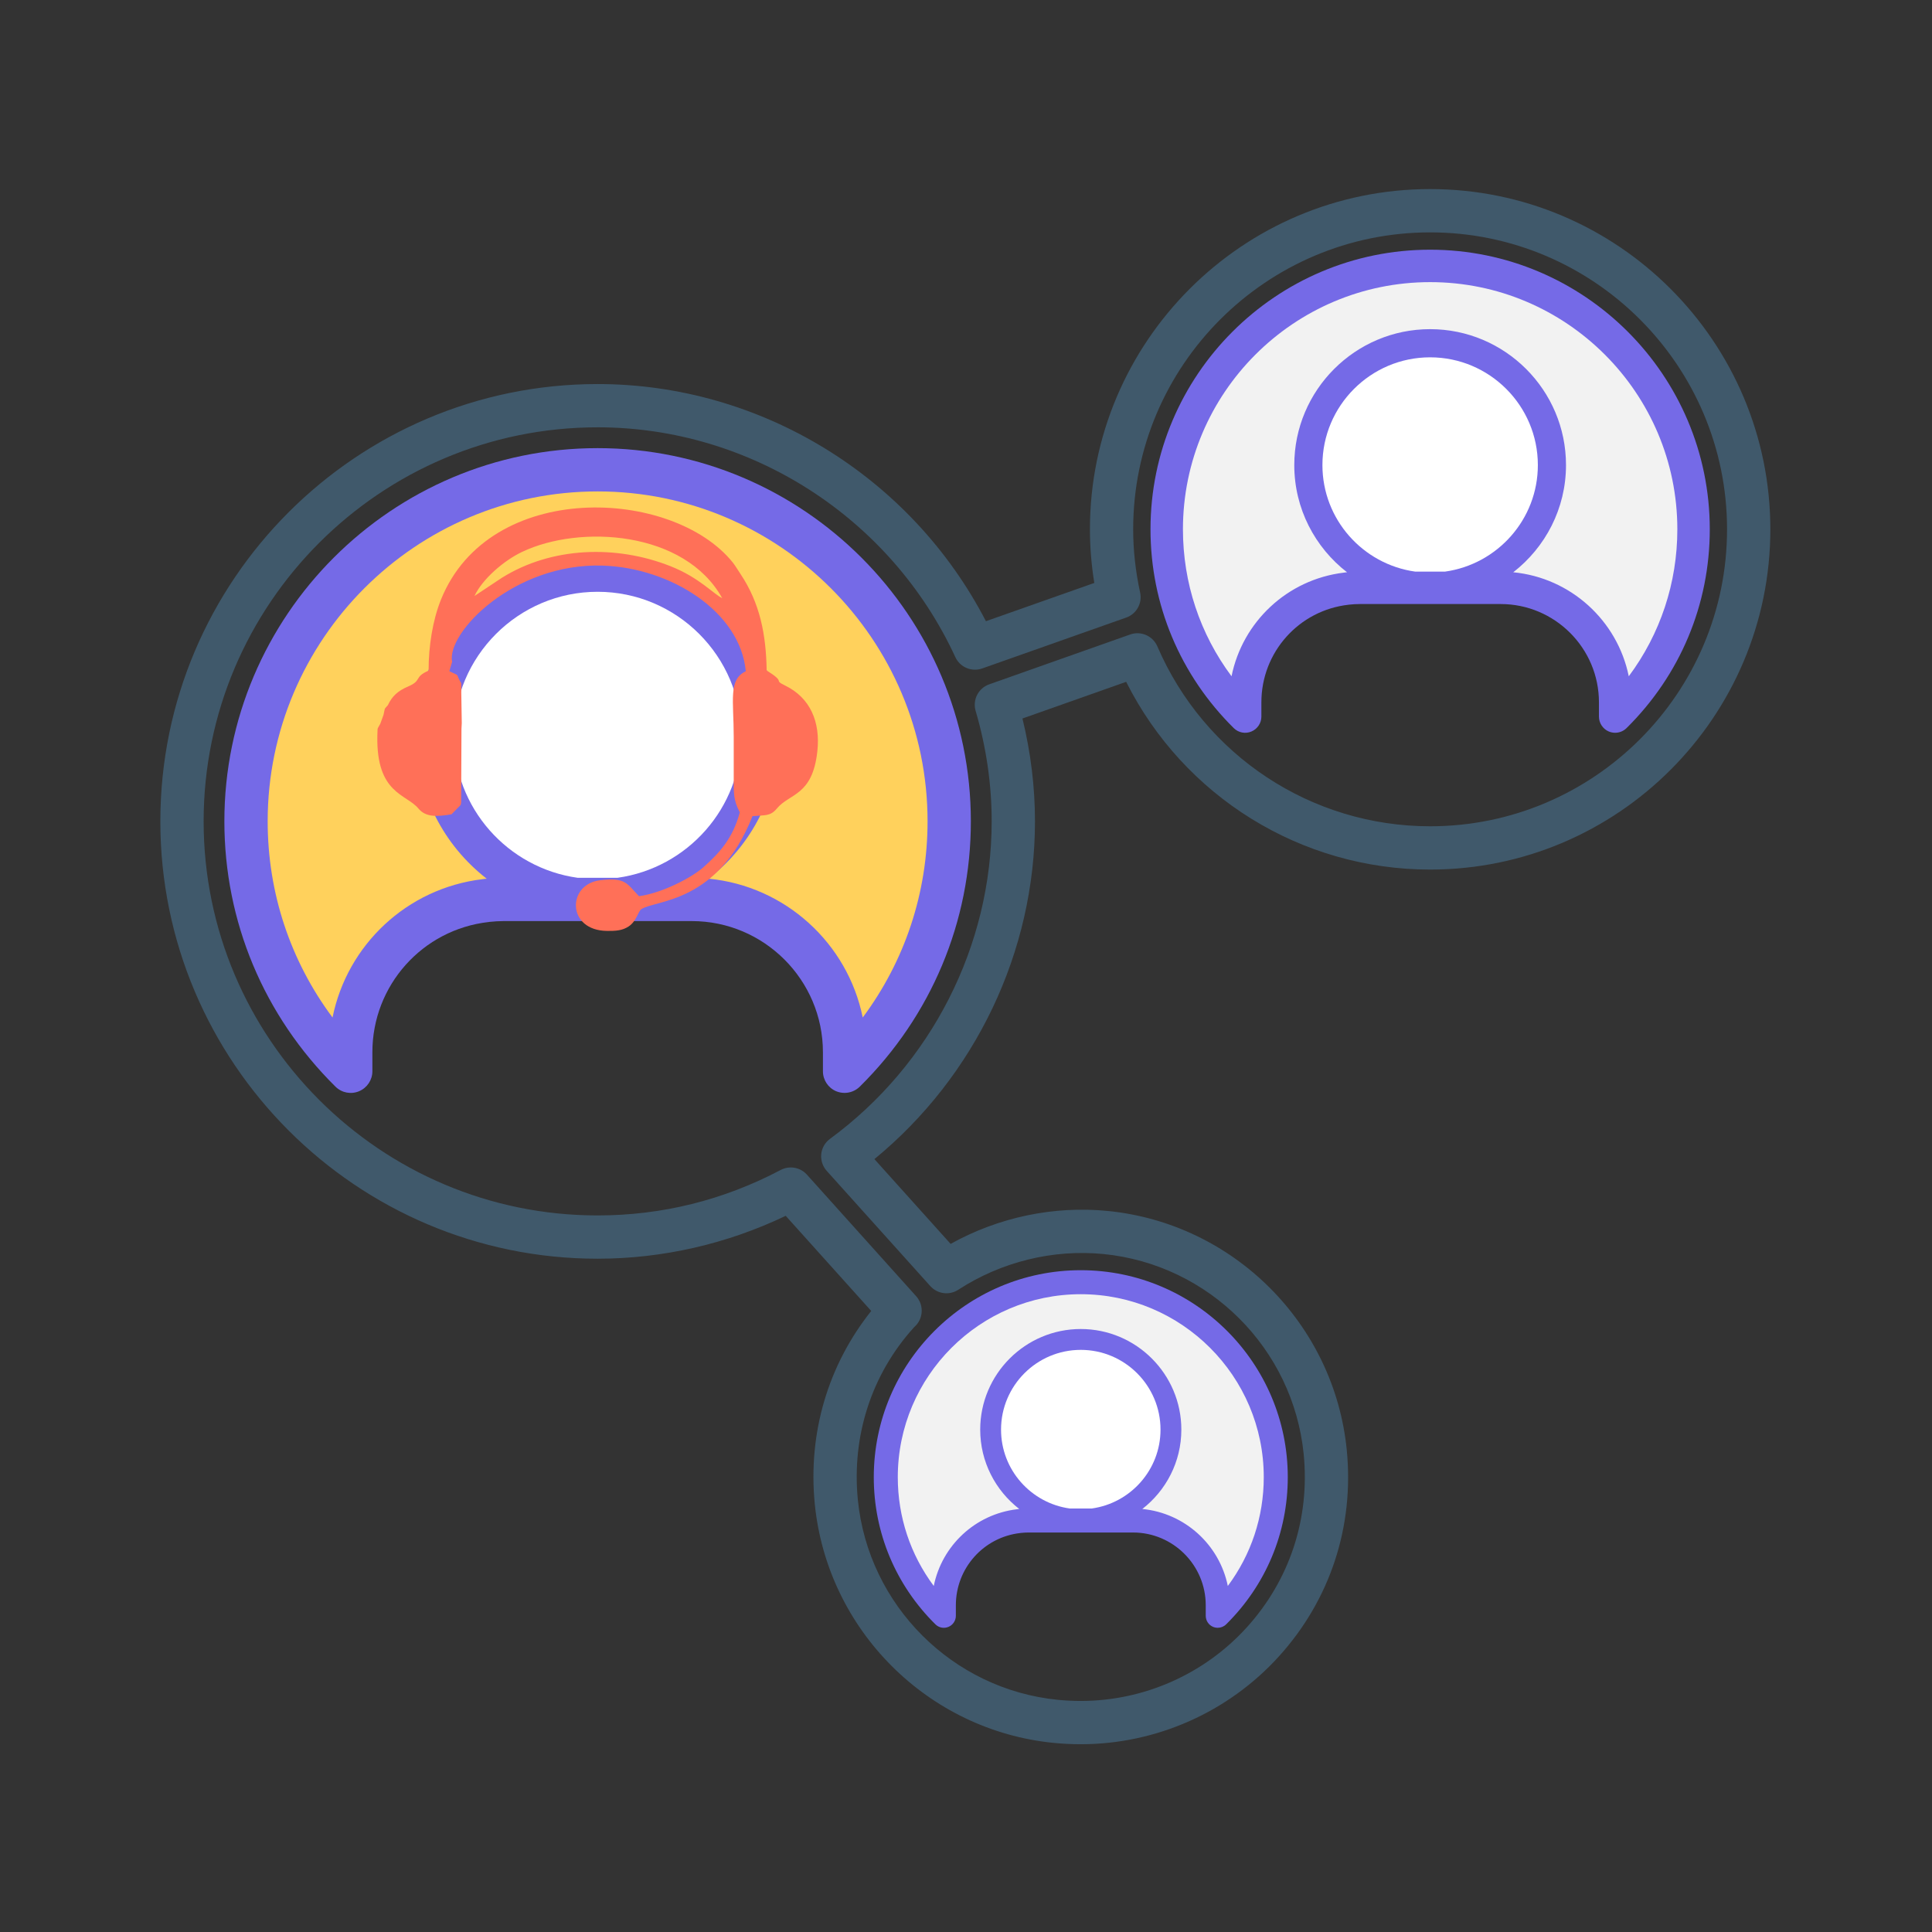 <?xml version="1.0" encoding="UTF-8"?>
<!DOCTYPE svg PUBLIC "-//W3C//DTD SVG 1.1//EN" "http://www.w3.org/Graphics/SVG/1.1/DTD/svg11.dtd">
<!-- Creator: CorelDRAW 2020 (64 Bit) -->
<svg xmlns="http://www.w3.org/2000/svg" xml:space="preserve" width="210mm" height="210mm" version="1.1" style="shape-rendering:geometricPrecision; text-rendering:geometricPrecision; image-rendering:optimizeQuality; fill-rule:evenodd; clip-rule:evenodd"
viewBox="0 0 21000 21000"
 xmlns:xlink="http://www.w3.org/1999/xlink"
 xmlns:xodm="http://www.corel.com/coreldraw/odm/2003">
 <rect x="0" y="0" width="21000" height="21000" fill="#333333" stroke="none"/>
 <defs>
  <style type="text/css">
   <![CDATA[
    .fil4 {fill:#FF7058}
    .fil3 {fill:#40596B;fill-rule:nonzero}
    .fil0 {fill:#756AE7;fill-rule:nonzero}
    .fil5 {fill:#F2F2F2;fill-rule:nonzero}
    .fil2 {fill:#FFD15C;fill-rule:nonzero}
    .fil1 {fill:white;fill-rule:nonzero}
   ]]>
  </style>
 </defs>
 <g id="Camada_x0020_1">
  <g id="_1944306949824">
   <path class="fil0" d="M3646.75 11811.64c67.59,66.86 168.3,86.51 255.87,49.7 87.7,-36.69 144.97,-122.36 144.97,-217.06l0 -206.74c0,-726.44 543.6,-1334.75 1264.22,-1415.71 3.32,-0.47 5.79,-0.83 8.29,-1.3 55.15,-5.79 105.21,-8.76 153.27,-8.76l2045.77 0c785.74,0 1425.78,639.68 1425.78,1425.77l0 206.74c0,94.7 56.8,180.37 144.02,217.06 29.7,12.07 60.13,17.98 91,17.98 60.62,0 120.24,-23.42 165.35,-67.68 778.74,-769.88 1207.51,-1794.08 1207.51,-2884.19 0,-2236.57 -1820.32,-4056.42 -4057.03,-4056.42 -2236.91,0 -4056.89,1819.85 -4056.89,4056.42 0,1090.11 429.25,2114.31 1207.87,2884.19z"/>
   <path class="fil1" d="M6712.13 9541.21l-433.4 0c-759.1,-106.04 -1345.64,-757.79 -1345.64,-1545.64 0,-862.05 700.99,-1563.16 1562.33,-1563.16 861.72,0 1563.17,701.11 1563.17,1563.16 0,787.85 -587.01,1439.6 -1346.46,1545.64z"/>
   <path class="fil2" d="M6495.77 5341.47c1977.39,0 3586.47,1608.71 3586.47,3585.98 0,777.91 -247.11,1518.09 -704.75,2132.32 -163.68,-807.04 -842.07,-1429.19 -1675.83,-1508.97 464.62,-360.73 765.23,-922.64 765.23,-1555.23 0,-1087.15 -884.3,-1971.83 -1971.47,-1971.83 -1086.8,0 -1970.65,884.68 -1970.65,1971.83 0,632.59 300.61,1194.97 765.73,1555.7 -5.91,0.35 -12.18,0.82 -18.45,1.2 -9.6,0.47 -19.19,1.77 -28.28,3.77 -823.85,99.41 -1470.51,716.85 -1629.22,1503.53 -458,-614.23 -705.11,-1354.41 -705.11,-2132.32 0,-1977.27 1609.07,-3585.98 3586.33,-3585.98z"/>
   <path class="fil3" d="M1742.87 8927.45c0,2621.21 2132.3,4754.22 4752.9,4754.22 704.43,0 1407.53,-161.18 2044.63,-466.3l929.38 1034.15c-471.86,592.81 -688.89,1331.07 -613.41,2098.8 136.23,1369.07 1228.37,2460.86 2596.12,2596.12 96.11,9.59 195.4,14.57 295.17,14.57 818.75,0 1604.11,-348.2 2153.6,-954.84 557.79,-615.79 819.58,-1413.21 737.33,-2244.98 -136.11,-1368.95 -1227.99,-2460.74 -2596.94,-2596.47 -589.16,-58.47 -1188.71,68.52 -1708.85,357.77l-828.33 -921.35c1097.21,-901.01 1745.17,-2255.04 1745.17,-3671.69 0,-373.16 -45.91,-748.55 -136.1,-1117.58l1127.28 -398.7c625.85,1246.21 1899.63,2040.69 3304.1,2040.69 2039.16,0 3697.95,-1659.15 3697.95,-3698.3 0,-2039.04 -1658.79,-3698.3 -3697.95,-3698.3 -2039.06,0 -3697.85,1659.26 -3697.85,3698.3 0,192.08 15.86,387.48 47.58,582.86l-1178.17 415.88c-814.13,-1572.74 -2447.94,-2577.76 -4220.71,-2577.76 -2620.6,0 -4752.9,2132.3 -4752.9,4752.91zm4752.9 -4282.82c1661.76,0 3187.75,980.76 3888.38,2498.01 50.44,110.18 177.42,163.65 291.87,123.19l1565.62 -553.17c111.86,-39.29 176.6,-156.21 151.15,-271.86 -50.18,-230.07 -75.63,-461.32 -75.63,-687.24 0,-1779.86 1448.37,-3227.74 3227.76,-3227.74 1779.86,0 3227.39,1447.88 3227.39,3227.74 0,1779.86 -1447.53,3227.74 -3227.39,3227.74 -1290.02,0 -2453.62,-767.73 -2965.14,-1955.96 -49.24,-113.98 -178.23,-169.95 -294.7,-128.99l-1533.57 542.28c-117.28,41.76 -182.02,168.27 -146.97,287.69 116.09,395.76 174.54,799.93 174.54,1201.13 0,1353.58 -657.2,2643.7 -1757.73,3451.68 -53.48,39.17 -88.05,99.29 -94.79,165.33 -6.62,65.92 14.68,131.84 58.94,181.55l1126.82 1253.44c77.63,85.91 206.26,103.09 303.55,39.64 468.44,-304.4 1029.53,-442.16 1579.37,-388.31 1146.59,113.98 2061.31,1028.35 2175.29,2174.8 68.86,698.03 -150.79,1366.47 -617.91,1882.59 -460.5,508.55 -1118.52,800.39 -1804.96,800.39 -84.26,0 -167.34,-4.26 -248.41,-12.18 -1145.97,-113.15 -2060.82,-1027.52 -2174.79,-2174.32 -68.42,-698.16 150.76,-1366.59 609.14,-1873.47 6.74,-5.8 21.31,-20.84 27.1,-27.11 78.11,-89.72 77.28,-223.33 -2,-311.85l-1188.23 -1322.33c-45.94,-50.89 -109.83,-77.64 -174.92,-77.64 -37.64,0 -75.16,8.77 -109.83,27.23 -621.35,328.06 -1290.97,494.24 -1989.95,494.24 -2361.42,0 -4282.36,-1921.76 -4282.36,-4283.68 0,-2361.43 1920.94,-4282.82 4282.36,-4282.82z"/>
   <path class="fil4" d="M5157.6 6477.92c83.35,-179.45 313.38,-382.45 519.22,-480 626.73,-297.02 1763.88,-230.46 2173.26,503.67 -98.02,-46.95 -247.86,-222.85 -561.78,-347.14 -592.01,-234.38 -1292.98,-211.19 -1831.99,125.31l-298.71 198.16zm-988.72 1291.55l-35.42 97.73c-41.81,75.91 -25.58,31.58 -31.86,133.27 -11.87,628.27 314.01,628.17 446.18,787.64 80.38,97.01 203.21,89.41 360.05,62.77l99.14 -100.68 5.57 -26.5 3.48 -801.35 3.23 -63.36 -5.18 -325.64 0.21 -58.61 -1.48 -49.59c-72.36,-117.19 4.85,-64.55 -128.45,-129.55l29.91 -101.41c-63.68,-315.32 670.24,-1076.09 1633.81,-1046.44 741.11,22.81 1498.93,500.44 1558.25,1148.54 -191.86,90.21 -131.05,318.09 -131.05,711.86 0,141.37 0.15,282.74 -0.01,424.1 -0.22,186.27 -6.34,260.42 66.19,397.6 -77.72,289.08 -226.76,445.9 -393.91,595 -131.84,117.61 -455.37,283.49 -701.92,316.39 -133.88,-138.16 -144.91,-207.56 -424.89,-172.95 -358.59,44.32 -362.25,547.75 80.12,550.43 89.13,0.53 162.26,-2.4 232.03,-48.63 88.82,-58.85 100.92,-163.4 139.25,-188.27 158.06,-102.61 830.39,-60.02 1207.45,-1010.74 135.65,-11.92 194.28,2.46 263.68,-81.75 139.04,-168.71 387.04,-135.15 440.74,-620.91 35.62,-322.2 -77.55,-584.32 -349.73,-716.65 -140.34,-68.23 19.67,-25.34 -201.08,-164.23 -6.09,-392.6 -73.78,-732.8 -282.76,-1046.26 -32.25,-48.37 -62.22,-98.43 -85.56,-127.41 -654.82,-812.9 -2645.78,-904.16 -3172.16,404.8 -89.49,222.54 -134.24,503.45 -134.06,770.7 -163.99,71.75 -68.02,106.72 -221.96,172.24 -111.25,47.33 -174.52,104.83 -220.49,202.97 -45.61,54.09 -27.8,20.26 -47.32,104.89z"/>
   <path class="fil0" d="M13410.41 7914.15c50.64,50.09 126.09,64.82 191.7,37.24 65.71,-27.49 108.62,-91.68 108.62,-162.63l0 -154.89c0,-544.26 407.27,-1000.02 947.17,-1060.68 2.49,-0.35 4.34,-0.61 6.22,-0.97 41.31,-4.34 78.82,-6.57 114.82,-6.57l1532.74 0c588.69,0 1068.22,479.27 1068.22,1068.22l0 154.89c0,70.95 42.55,135.14 107.9,162.63 22.25,9.04 45.05,13.47 68.18,13.47 45.41,0 90.09,-17.55 123.88,-50.71 583.45,-576.81 904.69,-1344.15 904.69,-2160.89 0,-1675.67 -1363.82,-3039.14 -3039.6,-3039.14 -1675.94,0 -3039.5,1363.47 -3039.5,3039.14 0,816.74 321.6,1584.08 904.96,2160.89z"/>
   <path class="fil1" d="M15707.05 6213.1l-324.71 0c-568.73,-79.44 -1008.18,-567.74 -1008.18,-1158.02 0,-645.87 525.19,-1171.14 1170.52,-1171.14 645.62,0 1171.16,525.27 1171.16,1171.14 0,590.28 -439.79,1078.58 -1008.79,1158.02z"/>
   <path class="fil5" d="M15544.95 3066.58c1481.49,0 2687.05,1205.28 2687.05,2686.68 0,582.83 -185.14,1137.38 -528.02,1597.58 -122.63,-604.66 -630.89,-1070.78 -1255.56,-1130.55 348.1,-270.27 573.33,-691.26 573.33,-1165.21 0,-814.51 -662.54,-1477.33 -1477.07,-1477.33 -814.24,0 -1476.44,662.82 -1476.44,1477.33 0,473.95 225.22,895.29 573.7,1165.56 -4.43,0.27 -9.13,0.62 -13.83,0.9 -7.19,0.35 -14.37,1.33 -21.19,2.83 -617.24,74.48 -1101.73,537.07 -1220.63,1126.47 -343.15,-460.2 -528.29,-1014.75 -528.29,-1597.58 0,-1481.4 1205.54,-2686.68 2686.95,-2686.68z"/>
   <path class="fil0" d="M10167.47 17655.81c37.48,37.08 93.33,47.98 141.91,27.57 48.63,-20.35 80.4,-67.87 80.4,-120.39l0 -114.65c0,-402.89 301.48,-740.26 701.13,-785.16 1.85,-0.26 3.22,-0.46 4.6,-0.72 30.59,-3.21 58.35,-4.86 85,-4.86l1134.6 0c435.77,0 790.74,354.77 790.74,790.74l0 114.65c0,52.52 31.5,100.04 79.87,120.39 16.47,6.69 33.35,9.97 50.47,9.97 33.62,0 66.69,-12.99 91.7,-37.54 431.89,-426.97 669.69,-995 669.69,-1599.58 0,-1240.4 -1009.56,-2249.69 -2250.04,-2249.69 -1240.6,0 -2249.96,1009.29 -2249.96,2249.69 0,604.58 238.06,1172.61 669.89,1599.58z"/>
   <path class="fil1" d="M11867.53 16396.63l-240.36 0c-421,-58.81 -746.29,-420.27 -746.29,-857.22 0,-478.09 388.76,-866.93 866.47,-866.93 477.91,0 866.94,388.84 866.94,866.93 0,436.95 -325.56,798.41 -746.76,857.22z"/>
   <path class="fil5" d="M11747.54 14067.44c1096.66,0 1989.07,892.2 1989.07,1988.79 0,431.43 -137.05,841.94 -390.86,1182.59 -90.78,-447.58 -467.01,-792.63 -929.42,-836.87 257.68,-200.07 424.4,-511.7 424.4,-862.54 0,-602.93 -490.44,-1093.58 -1093.38,-1093.58 -602.74,0 -1092.93,490.65 -1092.93,1093.58 0,350.84 166.72,662.73 424.68,862.8 -3.28,0.19 -6.76,0.45 -10.24,0.66 -5.32,0.27 -10.64,0.98 -15.68,2.1 -456.91,55.13 -815.55,397.56 -903.57,833.85 -254.01,-340.65 -391.06,-751.16 -391.06,-1182.59 0,-1096.59 892.4,-1988.79 1988.99,-1988.79z"/>
  </g>
 </g>
</svg>
